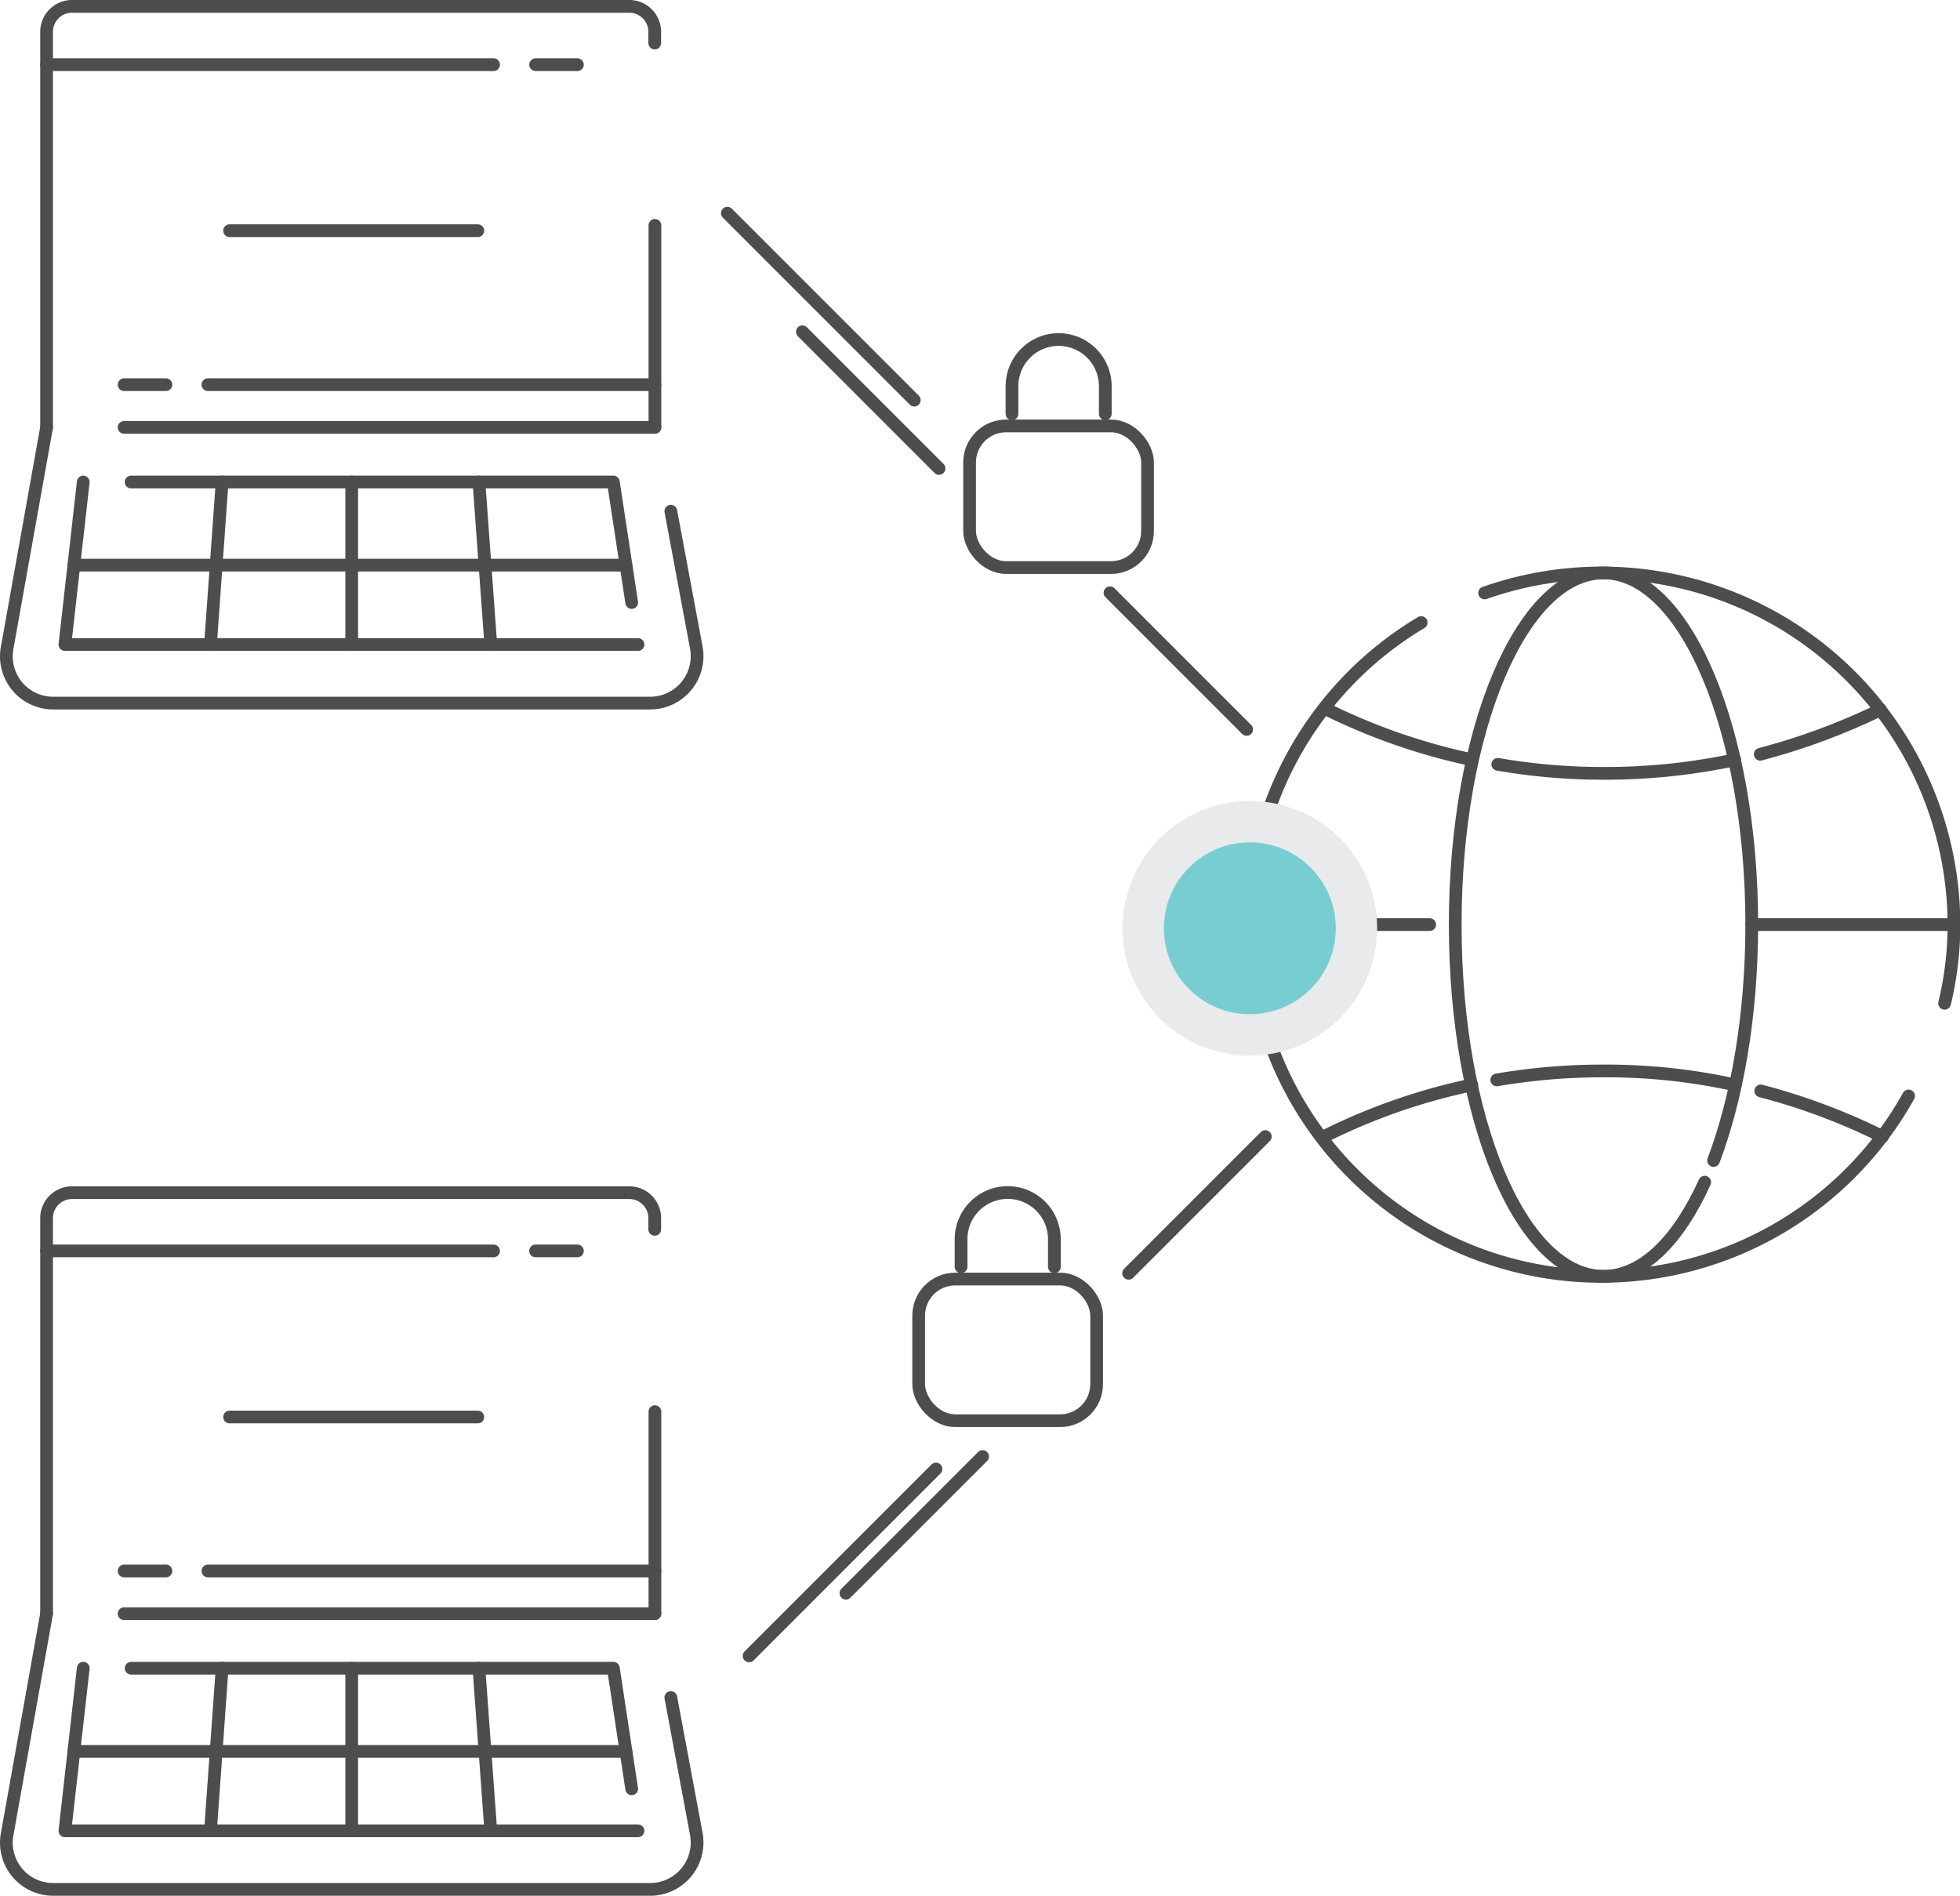 <svg xmlns="http://www.w3.org/2000/svg" viewBox="0 0 307.95 297.81"><defs><style>.cls-1{fill:none;stroke:#4d4d4d;stroke-linecap:round;stroke-linejoin:round;stroke-width:2px;}.cls-2{fill:#e8eaeb;}.cls-3{fill:#78cdd1;}</style></defs><title>Asset 1</title><g id="Layer_2" data-name="Layer 2"><g id="Layer_1-2" data-name="Layer 1"><path class="cls-1" d="M305.53,157.61A52.81,52.81,0,0,0,307,145.25a55.36,55.36,0,0,0-73.74-52.1"/><path class="cls-1" d="M223.29,97.8a55.26,55.26,0,1,0,76.58,74.37"/><path class="cls-1" d="M267.84,185.71c-4.18,9.21-9.76,14.79-15.9,14.79-12.91,0-23.3-24.71-23.3-55.25S239.11,90,251.94,90s23.29,24.71,23.29,55.24c0,14.25-2.28,27.24-6,37.07"/><line class="cls-1" x1="275.23" y1="145.25" x2="306.95" y2="145.25"/><line class="cls-1" x1="196.37" y1="145.25" x2="224.63" y2="145.25"/><path class="cls-1" d="M231.32,119.36a96.5,96.5,0,0,1-23.22-8.1"/><path class="cls-1" d="M272.56,119.36a98.32,98.32,0,0,1-20.62,2.13,97,97,0,0,1-16.61-1.42"/><path class="cls-1" d="M295.46,111.49a103.06,103.06,0,0,1-18.89,7"/><path class="cls-1" d="M276.65,171.38a98.91,98.91,0,0,1,19.13,7.17"/><path class="cls-1" d="M235.17,169.65a98.24,98.24,0,0,1,16.77-1.41,94,94,0,0,1,20.7,2.2"/><path class="cls-1" d="M207.71,178.7a95.92,95.92,0,0,1,23.53-8.26"/><path id="theMotionPath" class="cls-1" d="M36.07,36.24h39"/><path class="cls-1" d="M7.32,67.14V4.94A4,4,0,0,1,11.26,1H98.93a4,4,0,0,1,3.94,3.94V6.76"/><line class="cls-1" x1="102.9" y1="35.4" x2="102.9" y2="67.11"/><line class="cls-1" x1="102.9" y1="67.14" x2="19.5" y2="67.14"/><path class="cls-1" d="M7.32,67.14,1.12,101.8a7.34,7.34,0,0,0,7.22,8.65h93.83a7.37,7.37,0,0,0,7.23-8.72l-4-21.42"/><polyline class="cls-1" points="100.24 101.25 10.2 101.25 13.08 75.72"/><polyline class="cls-1" points="20.6 75.72 96.37 75.72 99.25 94.65"/><line class="cls-1" x1="7.32" y1="10.16" x2="77.55" y2="10.16"/><line class="cls-1" x1="84.15" y1="10.16" x2="90.72" y2="10.16"/><line class="cls-1" x1="102.9" y1="60.43" x2="32.67" y2="60.43"/><line class="cls-1" x1="26.07" y1="60.43" x2="19.5" y2="60.43"/><line class="cls-1" x1="11.59" y1="88.78" x2="98.34" y2="88.78"/><line class="cls-1" x1="34.9" y1="75.72" x2="33.07" y2="101.25"/><line class="cls-1" x1="75.25" y1="75.72" x2="77.11" y2="101.25"/><line class="cls-1" x1="55.26" y1="75.72" x2="55.26" y2="101.25"/><path id="theMotionPath-2" data-name="theMotionPath" class="cls-1" d="M36.07,222.6h39"/><path class="cls-1" d="M7.32,253.5V191.3a4,4,0,0,1,3.94-3.94H98.93a4,4,0,0,1,3.94,3.94v1.82"/><line class="cls-1" x1="102.9" y1="221.76" x2="102.9" y2="253.46"/><line class="cls-1" x1="102.9" y1="253.5" x2="19.5" y2="253.5"/><path class="cls-1" d="M7.32,253.5l-6.2,34.66a7.34,7.34,0,0,0,7.22,8.65h93.83a7.37,7.37,0,0,0,7.23-8.72l-4-21.42"/><polyline class="cls-1" points="100.24 287.61 10.2 287.61 13.08 262.07"/><polyline class="cls-1" points="20.6 262.07 96.37 262.07 99.25 281.01"/><line class="cls-1" x1="7.32" y1="196.51" x2="77.55" y2="196.51"/><line class="cls-1" x1="84.15" y1="196.51" x2="90.72" y2="196.51"/><line class="cls-1" x1="102.9" y1="246.79" x2="32.67" y2="246.79"/><line class="cls-1" x1="26.07" y1="246.79" x2="19.5" y2="246.79"/><line class="cls-1" x1="11.59" y1="275.13" x2="98.34" y2="275.13"/><line class="cls-1" x1="34.9" y1="262.07" x2="33.07" y2="287.61"/><line class="cls-1" x1="75.25" y1="262.07" x2="77.11" y2="287.61"/><line class="cls-1" x1="55.26" y1="262.07" x2="55.26" y2="287.61"/><rect class="cls-1" x="144.34" y="200.93" width="27.96" height="22.25" rx="5.74"/><path class="cls-1" d="M151,199v-4.33a7.33,7.33,0,0,1,7.33-7.33h0a7.33,7.33,0,0,1,7.33,7.33V199"/><rect class="cls-1" x="152.34" y="66.91" width="27.96" height="22.25" rx="5.74"/><path class="cls-1" d="M159,65V60.67a7.33,7.33,0,0,1,7.33-7.33h0a7.33,7.33,0,0,1,7.33,7.33V65"/><line class="cls-1" x1="198.8" y1="178.55" x2="177.33" y2="200.02"/><line class="cls-1" x1="147.06" y1="230.77" x2="117.7" y2="260.13"/><line class="cls-1" x1="154.38" y1="228.81" x2="132.91" y2="250.28"/><line class="cls-1" x1="195.87" y1="114.59" x2="174.4" y2="93.12"/><line class="cls-1" x1="143.65" y1="62.86" x2="114.28" y2="33.49"/><line class="cls-1" x1="147.54" y1="73.59" x2="126.07" y2="52.12"/><circle class="cls-2" cx="196.37" cy="145.83" r="20"/><circle class="cls-3" cx="196.37" cy="145.83" r="13.5"/></g></g></svg>